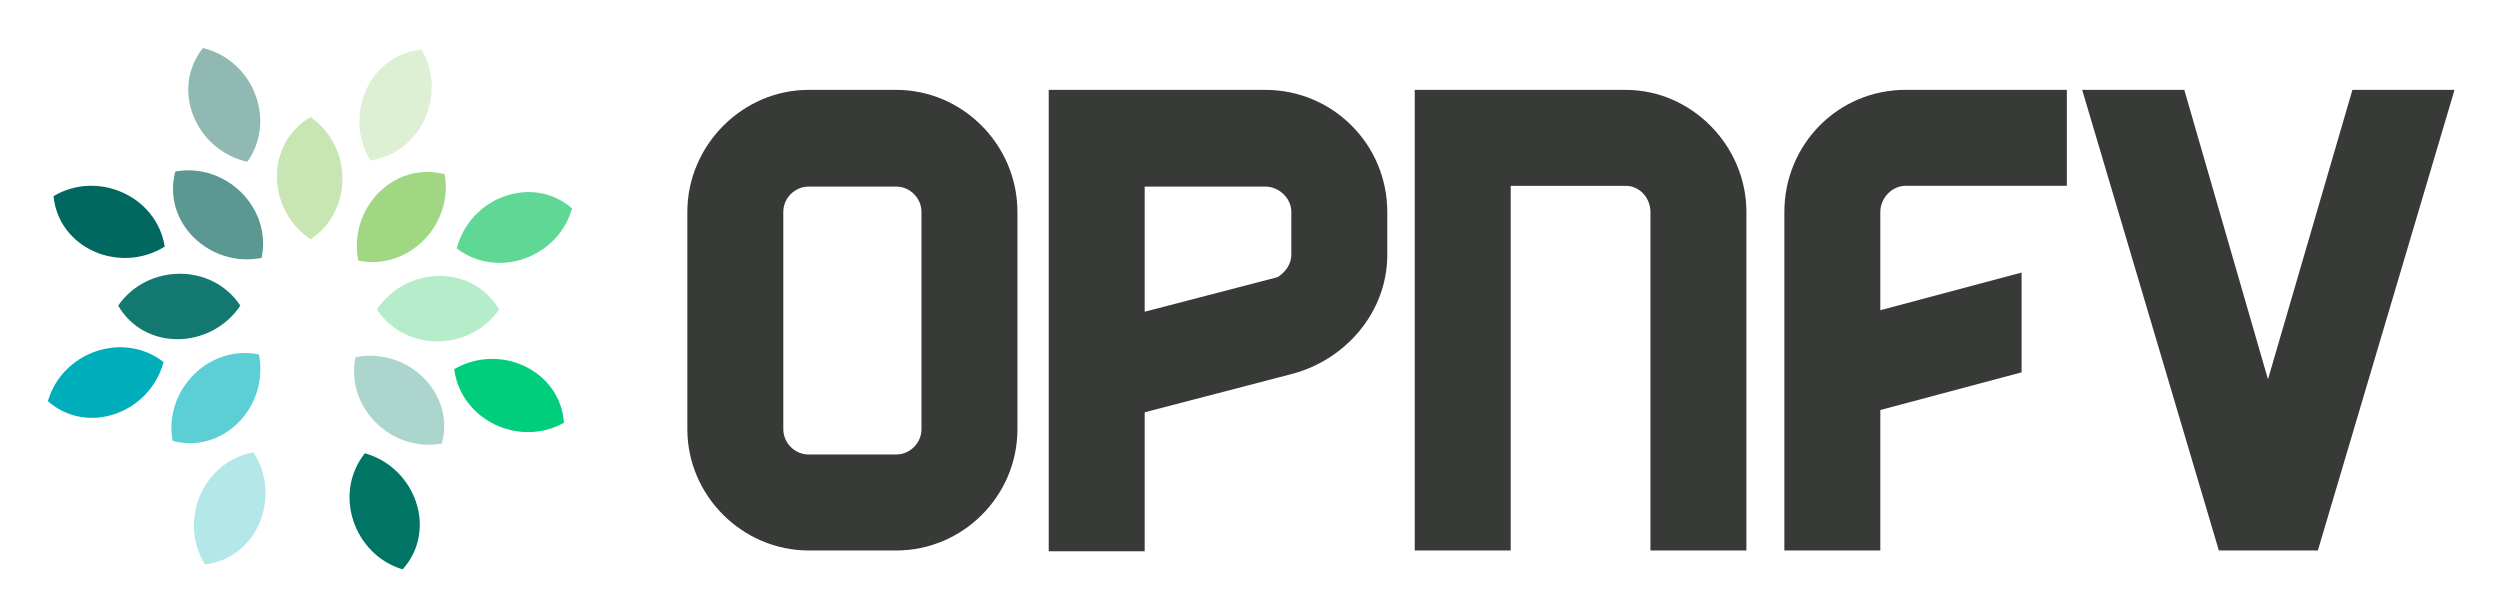 <svg xmlns="http://www.w3.org/2000/svg" role="img" viewBox="-14.78 -14.78 1028.56 253.56"><title>OPNFV logo</title><style>svg {enable-background:new 0 0 1000 224.47}</style><style>.st57{fill:#373a36}</style><path d="M758.83 72.41v40.43l58.12-15.48v41.06l-58.12 15.48v57.8h-39.48V72.41c0-27.48 21.79-50.22 49.9-50.22h66.33v39.48h-66.33c-5.68 0-10.42 5.06-10.42 10.74z" class="st57"/><path d="M938.85 211.7h-40.74L841.88 22.2h42.01l34.43 119.07L953.06 22.2h42.01l-56.22 189.5z" class="st57"/><path d="M403.82 72.41v89.38c0 27.48-22.42 49.91-49.9 49.91h-36.01c-27.16 0-49.9-22.43-49.9-49.91V72.41c0-27.48 22.74-50.22 49.9-50.22h36.01c27.47 0 49.9 22.74 49.9 50.22zm-39.48 0c0-5.69-4.74-10.42-10.42-10.42h-36.01c-5.69 0-10.42 4.74-10.42 10.42v89.38c0 5.69 4.74 10.42 10.42 10.42h36.01c5.69 0 10.42-4.74 10.42-10.42V72.41z" class="st57"/><path d="M555.98 72.41V90.1c0 23.69-17.37 43.27-39.17 48.96l-60.64 15.79v57.17h-39.48V22.19h89.07c27.8 0 50.22 22.43 50.22 50.22zm-39.48 0c0-5.69-5.05-10.42-10.74-10.42h-49.59v51.48l54.64-14.21c3.16-1.9 5.69-5.37 5.69-9.16V72.41z" class="st57"/><path d="M703.73 72.42V211.7h-39.48V72.42c0-5.69-4.42-10.74-10.11-10.74h-47.38V211.7h-39.48V22.2h86.86c26.85 0 49.59 22.74 49.59 50.22z" class="st57"/><g fill-rule="evenodd" clip-rule="evenodd"><path fill="#c7e6b4" d="M112.99 33.41c17.25 11.92 17.7 38.54 0 50.26-18.07-12.1-18.78-39.39 0-50.26z"/><path fill="#5a9891" d="M57.35 55.79c20.62-3.77 39.77 14.73 35.52 35.53-21.3 4.22-41.1-14.56-35.52-35.53z"/><path fill="#127870" d="M33.84 110.96c11.92-17.25 38.55-17.71 50.26 0-12.1 18.05-39.38 18.78-50.26 0z"/><path fill="#5ccfd5" d="M56.23 166.6c-3.78-20.63 14.74-39.78 35.53-35.54 4.21 21.32-14.57 41.13-35.53 35.54z"/><path fill="#acd5cd" d="M167.03 167.72c-20.62 3.78-39.78-14.73-35.54-35.53 21.32-4.22 41.13 14.55 35.54 35.53z"/><path fill="#b5ecc9" d="M190.54 112.56c-11.92 17.25-38.54 17.69-50.25 0 12.09-18.06 39.38-18.78 50.25 0z"/><path fill="#a1d683" d="M168.15 56.91c3.77 20.62-14.73 39.78-35.52 35.53-4.23-21.3 14.54-41.1 35.52-35.53z"/><path fill="#def0d3" d="M158.66 5.64c10.68 18.05-.05 42.42-21.02 45.64-11.35-18.53-.58-43.61 21.02-45.64z"/><path fill="#91b9b4" d="M68.71 4.99C89.11 9.81 99.23 34.44 87 51.78 65.79 47.1 55.17 21.96 68.71 4.99z"/><path fill="#006860" d="M7.23 65.93C25.21 55.15 49.66 65.72 53 86.68c-18.45 11.45-43.61.85-45.77-20.75z"/><path fill="#00adbb" d="M4.93 150.29c5.76-20.16 30.83-29.13 47.6-16.11-5.67 20.97-31.28 30.42-47.6 16.11z"/><path fill="#b4e7e9" d="M69.54 217.43c-11.09-17.8-.9-42.4 20-46.1 11.73 18.28 1.54 43.59-20 46.1z"/><path fill="#007565" d="M150.88 219.47c-20.09-6-28.75-31.17-15.54-47.78 20.89 5.92 30.03 31.63 15.54 47.78z"/><path fill="#00ce7c" d="M217.24 159.15c-18.28 10.28-42.41-1-45.15-22.06 18.78-10.91 43.62.42 45.15 22.06z"/><path fill="#5fd896" d="M220.58 70.93c-5.6 20.21-30.61 29.37-47.46 16.49 5.48-21.02 31.02-30.65 47.46-16.49z"/></g></svg>